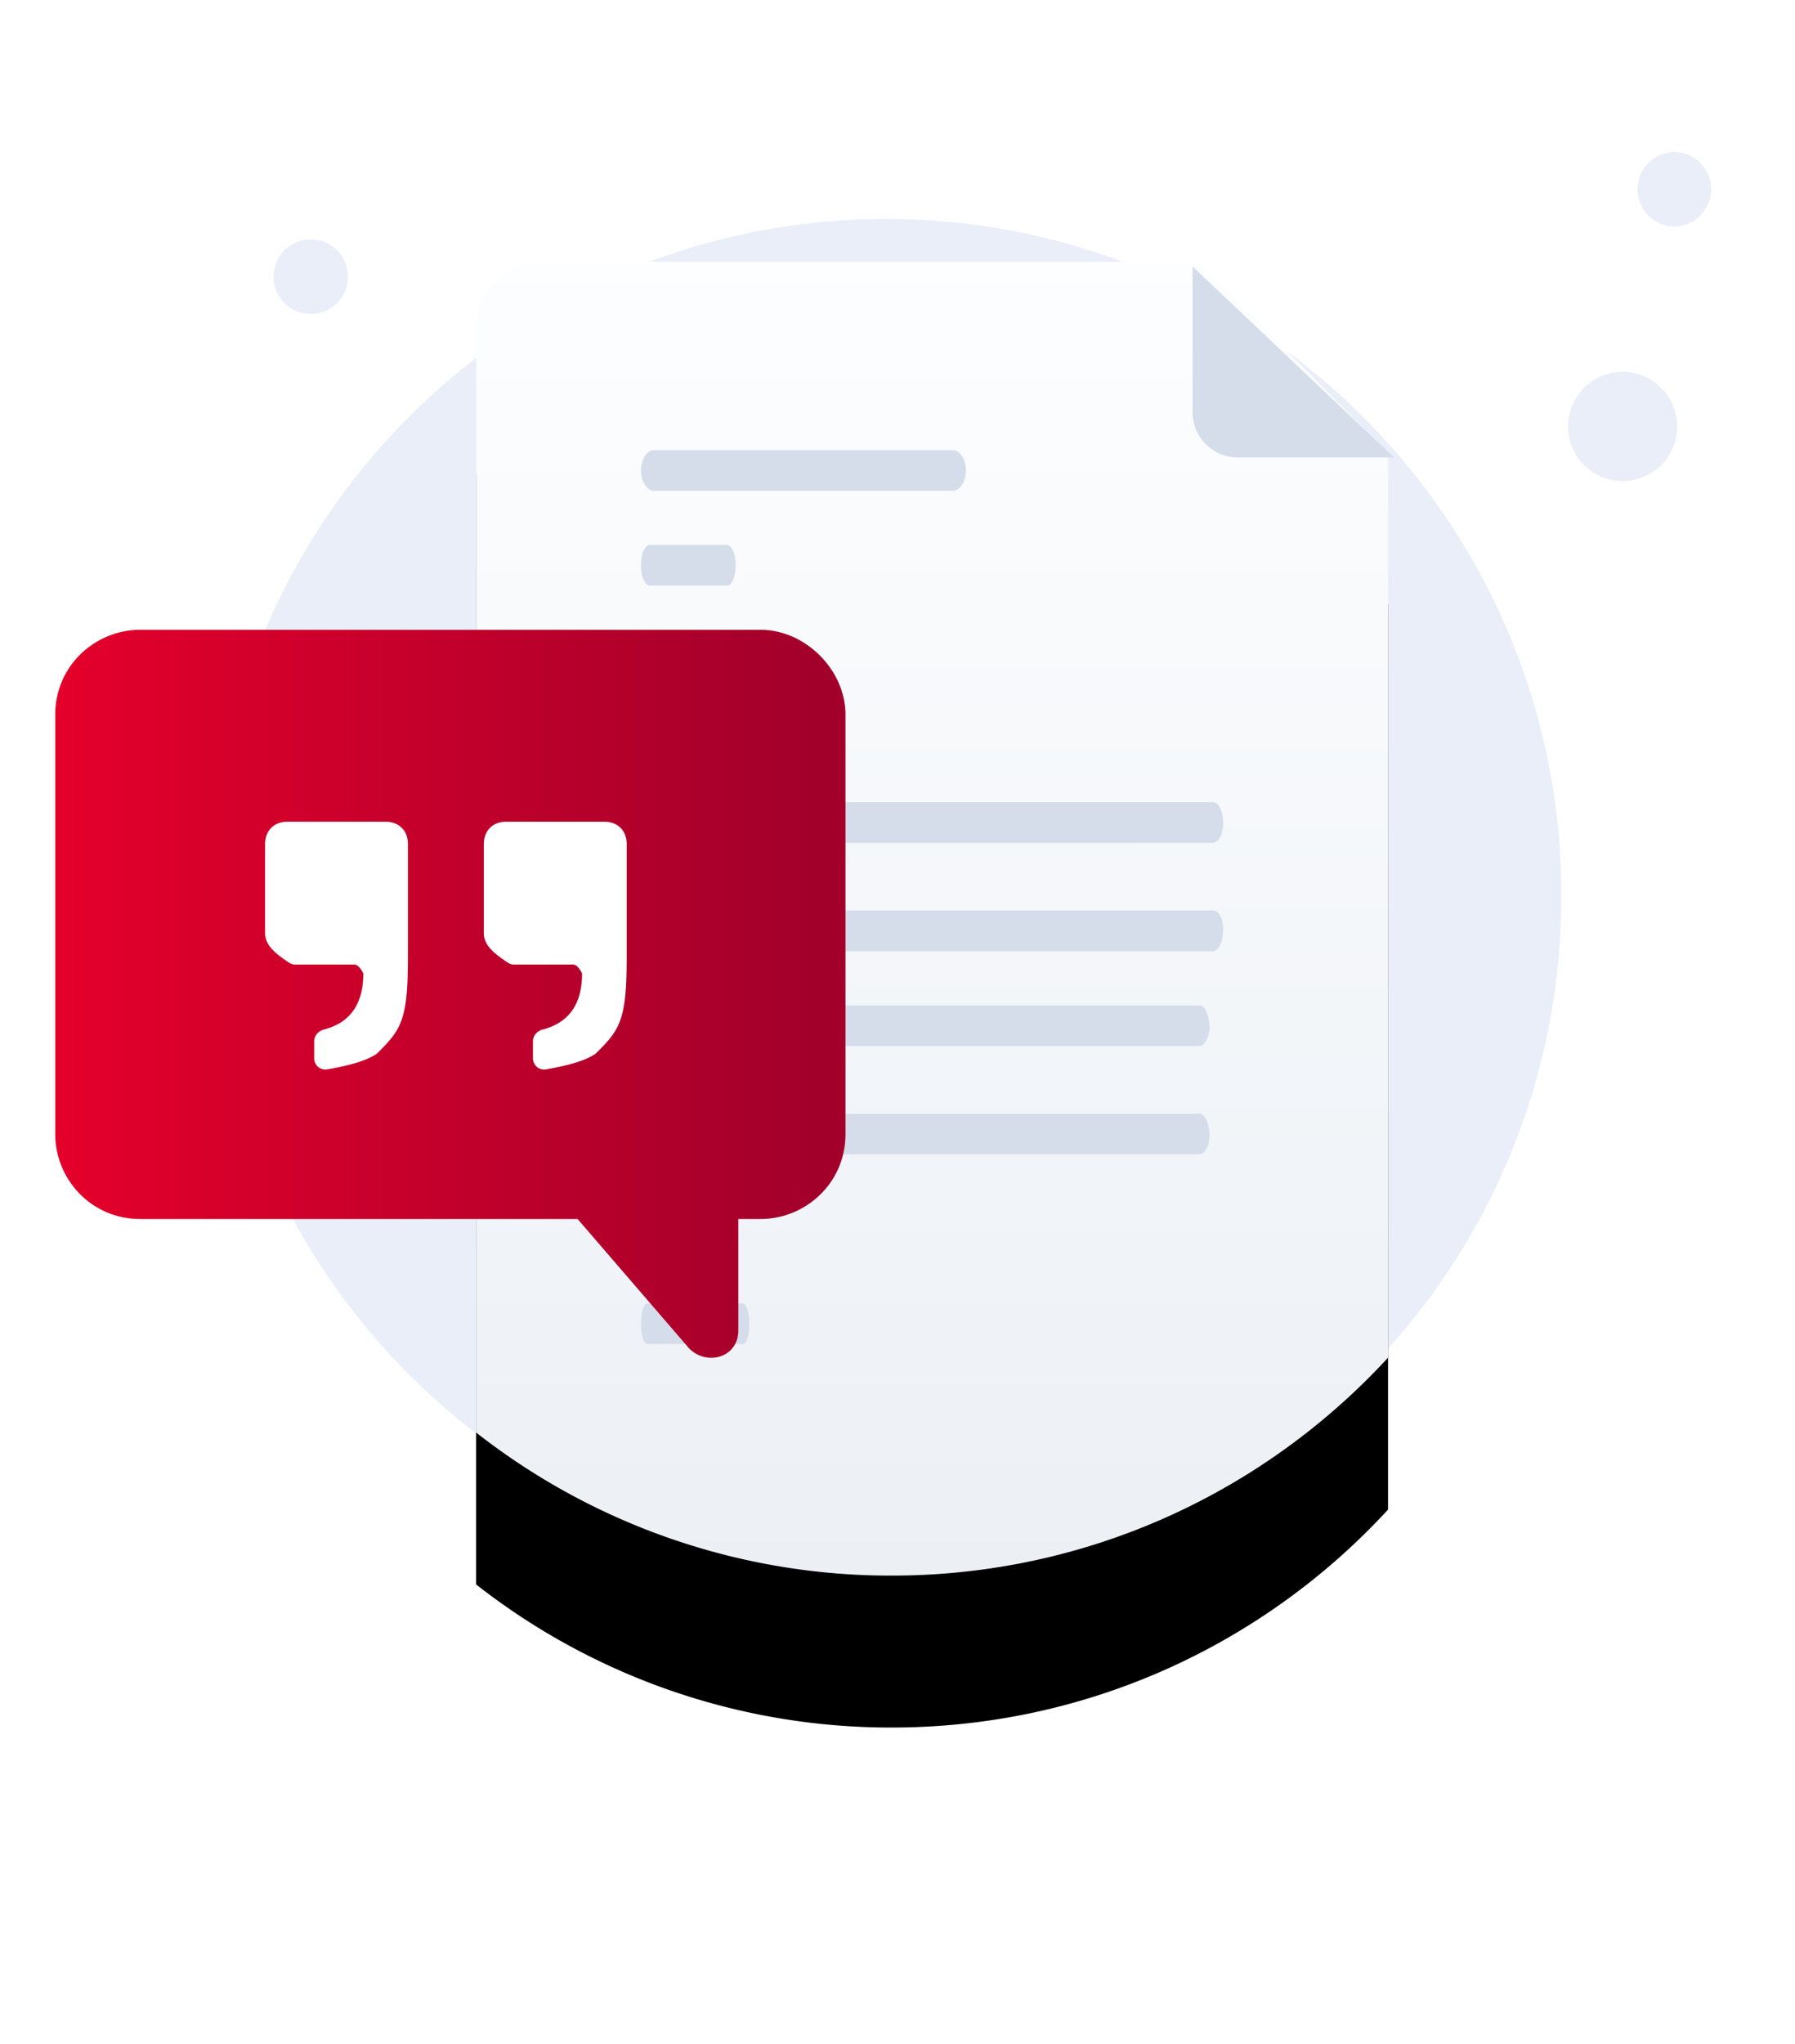 <svg width="130" height="148" viewBox="0 0 130 148" xmlns="http://www.w3.org/2000/svg" xmlns:xlink="http://www.w3.org/1999/xlink"><defs><linearGradient x1="49.967%" y1="-2.316%" x2="49.967%" y2="101.081%" id="nirt7ohw4c"><stop stop-color="#FDFEFF" offset="0%"></stop><stop stop-color="#ECF0F5" offset="99.64%"></stop></linearGradient><linearGradient x1="0%" y1="49.999%" x2="100%" y2="49.999%" id="a1kqhhmuld"><stop stop-color="#E4002B" offset="0%"></stop><stop stop-color="#A2002B" offset="96%"></stop></linearGradient><filter x="-58.3%" y="-28.9%" width="216.6%" height="180.9%" filterUnits="objectBoundingBox" id="roza4s0zma"><feOffset dy="11" in="SourceAlpha" result="shadowOffsetOuter1"></feOffset><feGaussianBlur stdDeviation="11" in="shadowOffsetOuter1" result="shadowBlurOuter1"></feGaussianBlur><feColorMatrix values="0 0 0 0 0.396 0 0 0 0 0.478 0 0 0 0 0.576 0 0 0 0.27 0" in="shadowBlurOuter1"></feColorMatrix></filter><path d="M96.527 87.3c-8.935 9.703-21.736 15.779-35.954 15.779a48.65 48.65 0 0 1-30.09-10.358V12.758c0-2.645 2.13-4.806 4.787-4.806h47.487l13.77 13.82v65.529z" id="69rqnfpgrb"></path></defs><g fill="none"><path d="M64.185 113.841c27.004 0 48.897-21.886 48.897-48.988s-21.99-48.996-48.897-48.996c-27.004 0-48.896 21.894-48.896 48.996 0 27.102 21.892 48.988 48.896 48.988zM117.513 34.83a3.953 3.953 0 0 0 3.954-3.955 3.958 3.958 0 0 0-3.954-3.954 3.958 3.958 0 0 0-3.954 3.954 3.953 3.953 0 0 0 3.954 3.955zM121.3 16.404a2.703 2.703 0 0 0 0-5.404 2.702 2.702 0 0 0 0 5.404zM22.506 22.732a2.697 2.697 0 1 0 0-5.396 2.698 2.698 0 1 0 0 5.396z" fill="#EAEEF9"></path><path d="M9.015 86.815a5.015 5.015 0 0 0 5.015-5.019 5.013 5.013 0 0 0-5.015-5.011A5.013 5.013 0 0 0 4 81.796a5.015 5.015 0 0 0 5.015 5.02z" fill="#F1F3F9"></path><g transform="translate(4 11)"><use fill="#000" filter="url(#roza4s0zma)" xlink:href="#69rqnfpgrb"></use><use fill="url(#nirt7ohw4c)" xlink:href="#69rqnfpgrb"></use></g><path d="M53.801 97.31h-6.916c-.257 0-.464-.671-.464-1.474 0-.802.207-1.474.464-1.474h6.916c.258 0 .464.672.464 1.474 0 .934-.206 1.474-.464 1.474zM69.018 35.532H47.356c-.503 0-.935-.68-.935-1.474 0-.786.432-1.465.935-1.465h21.662c.504 0 .936.68.936 1.465 0 .794-.432 1.474-.936 1.474zM52.7 42.394h-5.647c-.34 0-.632-.68-.632-1.466 0-.794.292-1.474.632-1.474h5.598c.342 0 .633.68.633 1.474 0 .786-.291 1.466-.583 1.466zM86.881 80.64H48.122c-.36 0-.72.613-.72 1.465 0 .737.288 1.474.72 1.474h38.759c.361 0 .722-.614.722-1.474-.072-.852-.36-1.466-.722-1.466zM86.88 72.795H48.124c-.362 0-.723.614-.723 1.466 0 .737.29 1.474.723 1.474H86.88c.361 0 .723-.614.723-1.474-.072-.852-.362-1.466-.723-1.466zM87.91 65.926H48.14c-.37 0-.738.614-.738 1.473 0 .737.295 1.474.738 1.474H87.837c.368 0 .737-.614.737-1.474.074-.736-.295-1.473-.664-1.473zM87.852 58.082H48.133c-.366 0-.732.614-.732 1.473 0 .737.293 1.474.731 1.474H87.78c.512 0 .804-.614.804-1.474 0-.736-.292-1.473-.73-1.473zM86.37 19.295v10.546a3.274 3.274 0 0 0 3.275 3.276h11.313" fill="#D5DDEA"></path><path d="M57.233 40.741V71.12c0 3.553-2.91 6.14-6.144 6.14h-1.617v8.082c0 1.94-2.263 2.587-3.557 1.294l-8.084-9.376H6.143C2.587 77.26 0 74.353 0 71.12V40.74c0-3.553 2.91-6.14 6.143-6.14H51.09c3.234 0 6.144 2.906 6.144 6.14z" fill="url(#a1kqhhmuld)" transform="translate(4 11)"></path><path d="M19.198 67.577v-6.46c0-.975.646-1.622 1.616-1.622h7.114c.97 0 1.617.647 1.617 1.622v7.426c0 1.94 0 3.562-.324 4.847-.317 1.27-.945 1.916-1.882 2.858-.039.033-.08.073-.126.098-.808.508-2.033.819-3.506 1.08a.81.81 0 0 1-.953-.802v-1.228c0-.41.303-.745.696-.851 1.831-.475 2.861-1.753 2.861-4.062 0 0-.29-.646-.647-.646h-4.279a.816.816 0 0 1-.454-.14c-.897-.597-1.733-1.22-1.733-2.12zm15.843 0v-6.46c0-.975.647-1.622 1.617-1.622h7.114c.97 0 1.616.647 1.616 1.622v7.426c0 1.94 0 3.562-.323 4.847-.317 1.27-.944 1.916-1.883 2.858-.038.033-.079.073-.125.098-.808.508-2.034.819-3.507 1.08a.81.81 0 0 1-.952-.802v-1.228c0-.41.302-.745.697-.851 1.83-.475 2.86-1.753 2.86-4.062 0 0-.29-.646-.646-.646h-4.28a.816.816 0 0 1-.454-.14c-.896-.597-1.734-1.22-1.734-2.12z" fill="#FFF"></path></g></svg>